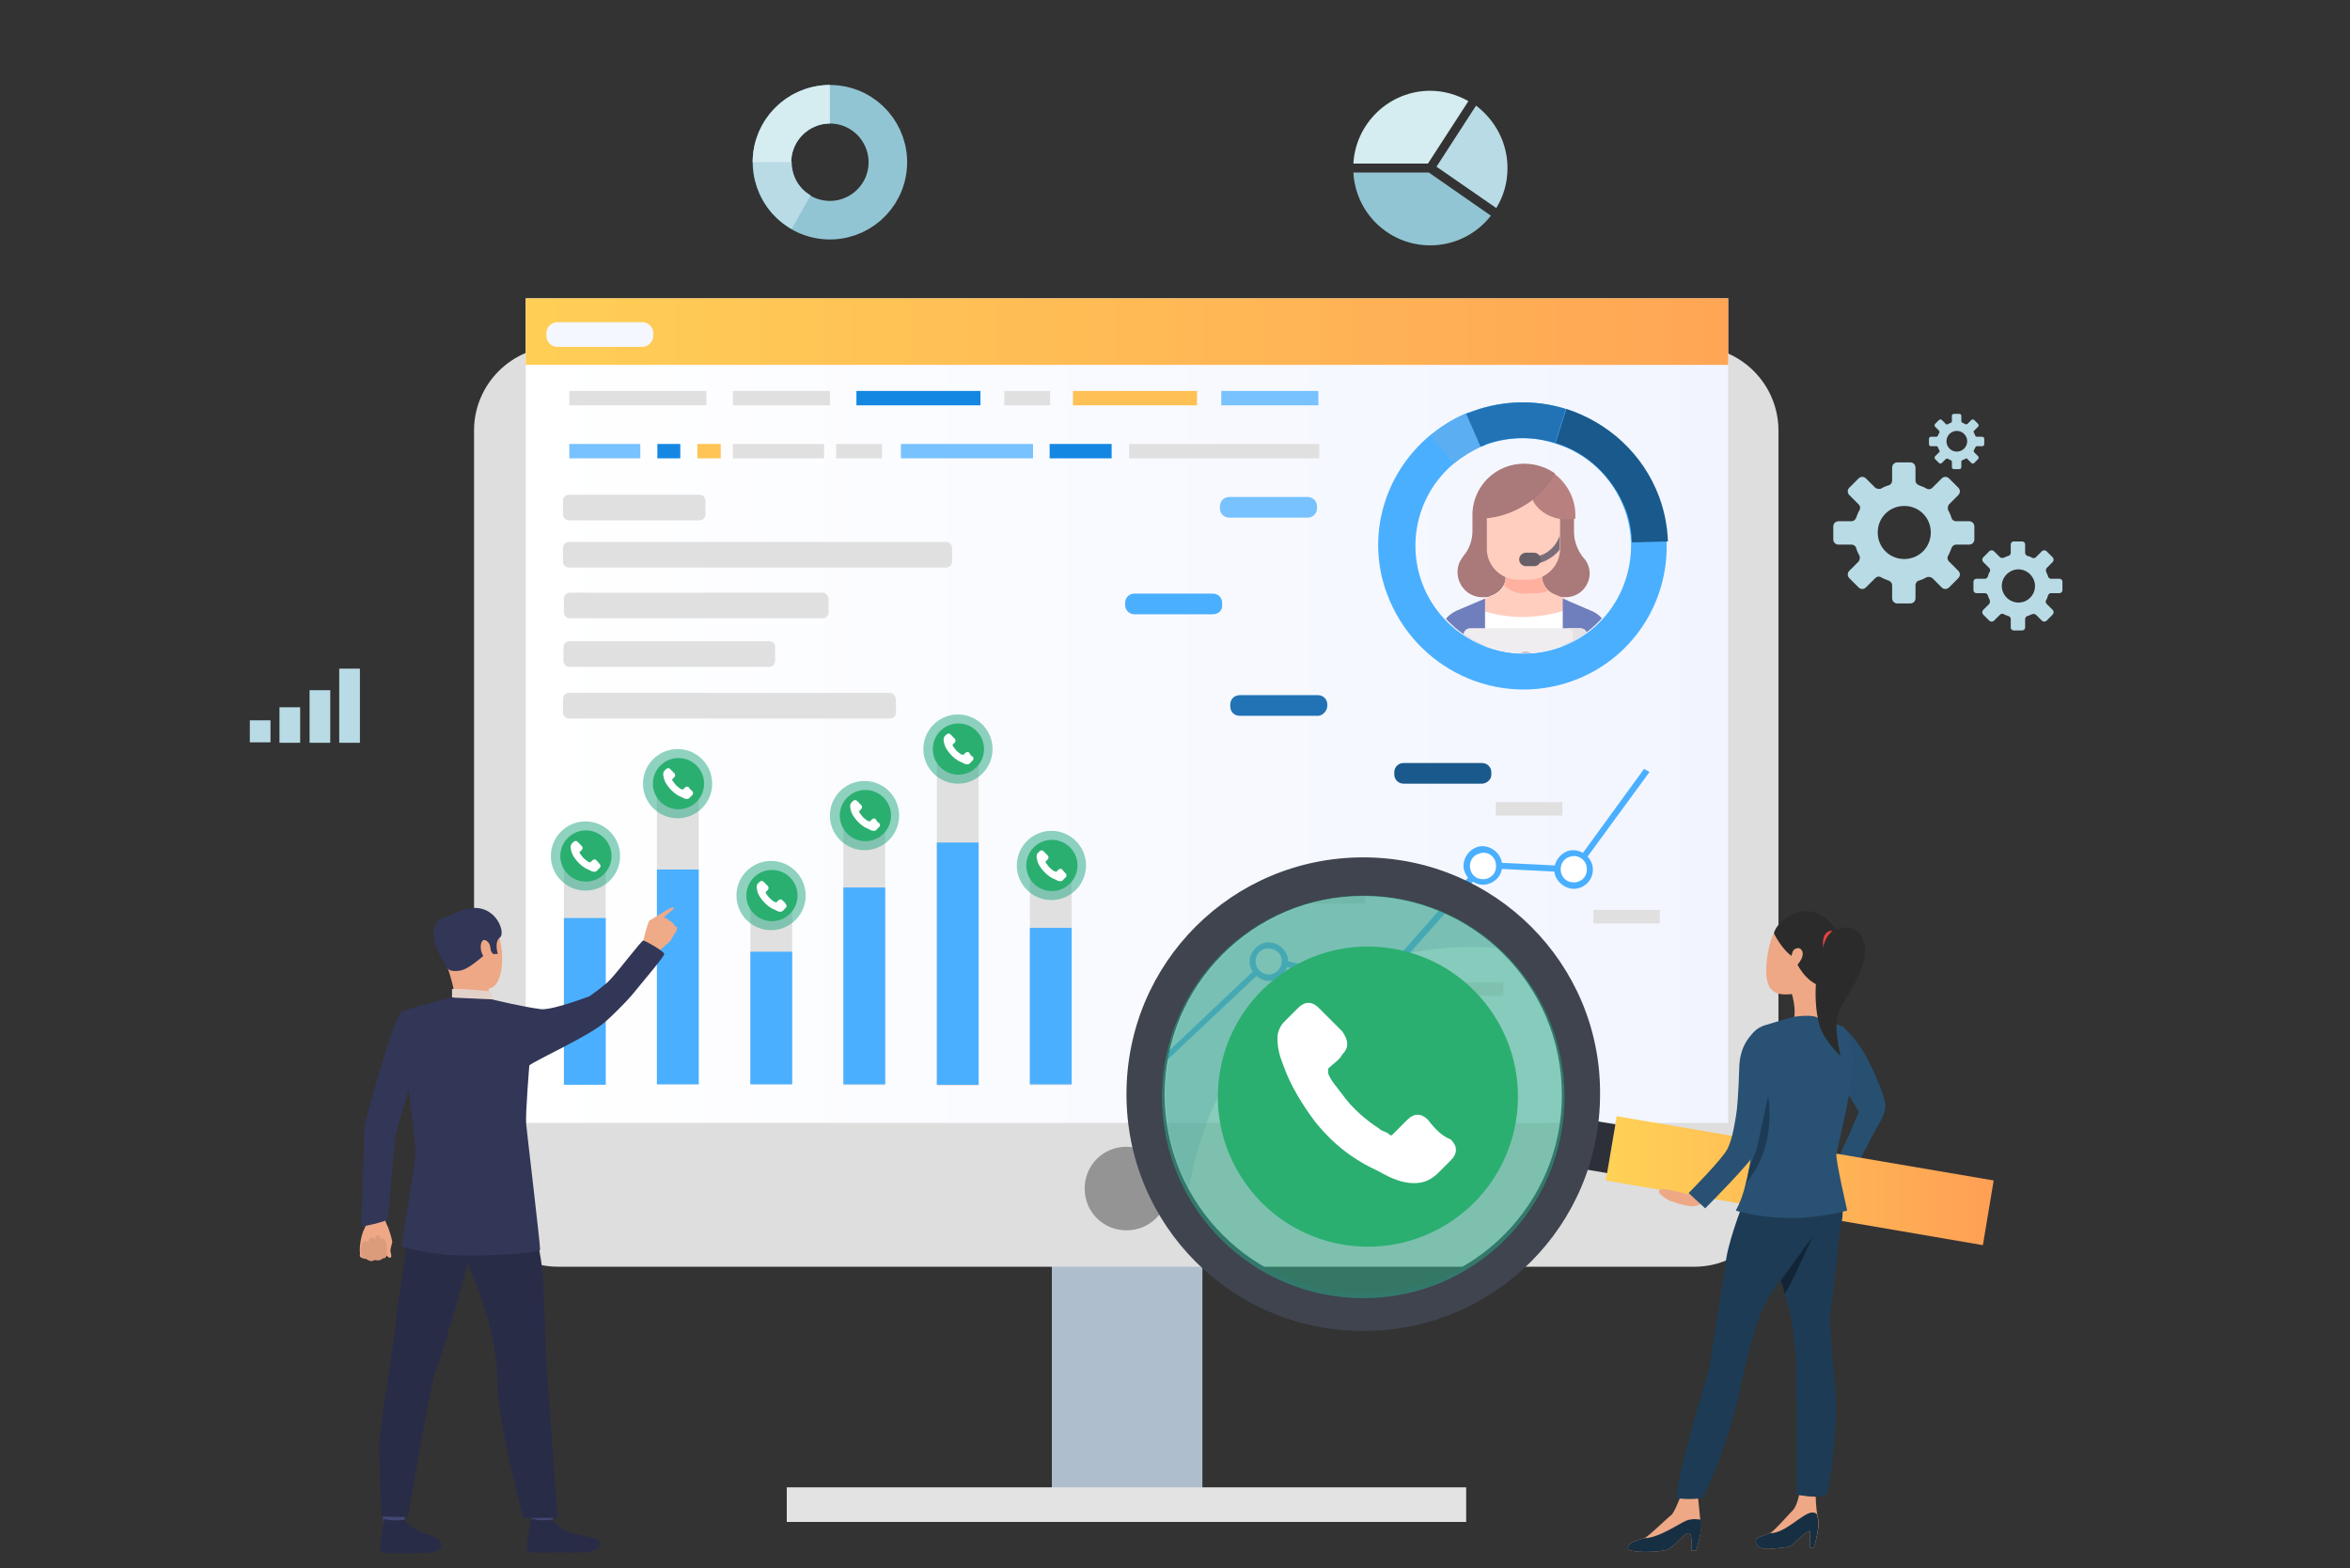 <svg xmlns="http://www.w3.org/2000/svg" xmlns:xlink="http://www.w3.org/1999/xlink" width="523" height="349" xmlns:v="https://vecta.io/nano"><rect width="100%" height="100%" fill="#333333" stroke="none"/><style><![CDATA[.AF{fill:#fff}.AG{enable-background:new}.AH{fill:#4aafff}.AI{fill:#eea886}.AJ{fill:#e0e0e0}.AK{opacity:.52}.AL{fill:#29aa85}.AM{fill:#2baf70}.AN{fill:#323657}.AO{fill:#78c2ff}.AP{fill:#b9dbe6}.AQ{fill:#1487e3}]]></style><path d="M326.8 22.5l-9 13.9h-16.6c.5-9 8-16.2 17.1-16.2 3.1 0 6 .9 8.5 2.3z" fill="#d5ecf0"/><path d="M335.5 37.4c0 3.3-.9 6.3-2.5 8.9l-13.3-9.2 8.8-13.6c4.2 3.2 7 8.2 7 13.9z" class="AP"/><path d="M331.8,48c-3.1,4-8,6.6-13.5,6.6c-9.1,0-16.6-7.1-17.1-16.2H318L331.8,48z" fill="#92c5d3"/><path d="M234.1 232.7h33.5v102.1h-33.5z" fill="#aebecc"/><path d="M124.2 281.9h252.9c10.3 0 18.7-8.4 18.7-18.7V95.8c0-10.3-8.4-18.7-18.7-18.7H124.2c-10.3 0-18.7 8.4-18.7 18.7v167.5c.2 10.4 8.5 18.6 18.7 18.6z" fill="#dedede"/><linearGradient id="A" gradientUnits="userSpaceOnUse" x1="117.033" y1="158.147" x2="384.561" y2="158.147"><stop offset="0" stop-color="#fff"/><stop offset="1" stop-color="#f2f5ff"/></linearGradient><path d="M117 249.9h267.6V66.4H117z" fill="url(#A)"/><linearGradient id="B" gradientUnits="userSpaceOnUse" x1="427.993" y1="73.814" x2="94.563" y2="73.814"><stop offset="0" stop-color="#ff9f55"/><stop offset="1" stop-color="#ffd255"/></linearGradient><path d="M117 81.2h267.6V66.4H117z" fill="url(#B)"/><path d="M241.4 264.5c0 5.2 4.1 9.3 9.3 9.3s9.3-4.1 9.3-9.3-4.1-9.3-9.3-9.3-9.3 4.1-9.3 9.3z" fill="#949494"/><path d="M175.1 331h151.2v7.7H175.1z" fill="#e3e3e3"/><path d="M125.5 190.2h9.3v51.1h-9.3zm20.7-15h9.3v66.1h-9.3zm20.8 25.4h9.3v40.7H167zm20.7-19.7h9.3v60.6h-9.3zm20.8-13.8h9.3v74.5h-9.3zm20.7 26.3h9.3v48.1h-9.3z" class="AJ"/><path d="M125.5 204.3h9.3v37.1h-9.3zm20.7-10.8h9.3v47.8h-9.3zm20.8 18.3h9.3v29.5H167zm20.7-14.3h9.3v43.8h-9.3zm20.8-10h9.3v53.9h-9.3zm20.7 19h9.3v34.8h-9.3z" class="AH"/><path d="M85.1 269.6s.5.9.6 1.7c0 .6.5 1.4.7 1.9s.9 2.7.9 3.2c0 .2-.5 1.7-.4 2.1.1.5.4 1.4-.1 1.4-.4 0-.9-.6-.9-.6s0 .4-.2.6c-.6.2-1.1 0-1.1 0s-.2.5-.5.5c-.7.1-1.1-.1-1.1-.1s-.2.2-.7.2c-.6 0-.9-.5-.9-.5s-.7.1-1.1-.2-.1-.7-.2-1.2c-.1-.4 0-3.3 1.1-5.4 1.1-2.2-.2-4.2-.2-4.2l4.1.6z" class="AI"/><path d="M86.1 279s.1-2.7-.6-3.3c-.7-.5-.7.4-.7.4s.1-1.1-.6-1.2-.7 1.1-.7 1.1-.1-.7-.9-.6c-.7.1-.6 1.2-.6 1.2s-.7-.9-1.3 0c-.9 1.5 0 3.3 0 3.3s.2.4 1.1.2c0 0 .5 1.1 1.7.2 0 0 1.2.6 1.7-.4-.5 0 .8.6.9-.9z" fill="#db9c7c"/><path d="M94.2 231.1l-6 20.9c-.5 1.8-1.7 18.7-1.9 19.3s-5.9 1.7-5.9 1.7l.7-22.2c.1-1.2 6.5-24.7 8.3-25.5 1.4-.6 2.1-.1 3.8 1.2 2.3 1.7 1 4.6 1 4.6z" class="AN"/><path d="M118.7 235.3l1.2-.4s-1.5-3.4-2.1-3.4c-.7.1-1.7.4-1.7.4l2.6 3.4z" fill="#ead8cf"/><path d="M118.9 235.8c-.1-.1-2.5-4.7-2.5-4.7l-5.1.6 2.8 5.3 4.8-1.2z" fill="#da9b5b"/><path d="M90.5 335.3l-.5 3.3c0 .4-4.7-.2-4.7-.2l-.4-3.4c.1-.1 5.1-.1 5.6.3z" fill="#424773"/><path d="M90.1 338.2s1.4 1.8 3 2.5c1.4.7 3.7 1.1 4.5 1.9.6.5 2.1 3.1-3.7 3-5.8 0-8.6.4-9.2-.6-.6-.9.9-7 .9-7s1.2.6 4.5.2z" fill="#292c47"/><path d="M123.4 335.3l-.5 3.3c0 .4-4.7-.2-4.7-.2l-.4-3.4c.2-.1 4.9-.1 5.6.3z" fill="#424773"/><g fill="#292c47"><path d="M122.9 338.2s1.4 1.8 3 2.5c1.4.7 6.6 1.4 7.3 2.1.6.5 1.7 3-6.6 2.7-5.8-.1-8.6.4-9.2-.6-.6-.9.9-7 .9-7s1.2.7 4.6.3zm-28.7-77.4s-4.3 6.9-3.9 13c.4 6.3-1.5 12.9-2.1 19.4-.7 7.2-3.7 24.3-3.8 28.1s.5 16.2.5 16.2l5.9.1s5-29.9 6.3-33 7.7-24.7 7.8-27.3c.1-1.9-10.7-16.5-10.7-16.5z"/><path d="M117 261.8s3.3 17 3.7 20.8.7 18.3.9 20.7l2.5 34.5h-7.6s-5.8-20.8-5.8-30.6-4.5-21.4-7.3-27.9c-3-6.5-9.4-6.6-11.2-18.8-.1 0 22.5-2.5 24.8 1.3z"/></g><g class="AI"><path d="M101.4 203.3s5.8-2.1 8.5 2.2c2.7 4.5 2.4 13.2-.5 14.3-3 1.2-7.3.5-8.7-2.2-1.5-2.8-2.8-6.7-2.8-9.3 0-2.7 2-4.1 3.5-5z"/><path d="M108.8 220.1s-.2 1.5.1 2.2-7.4.7-7.4.7-.6-4.1-1.9-7.7c-1.2-3.4 9.2 4.8 9.2 4.8z"/></g><path d="M99.6 215.5s.5.9 2.8.5c2.2-.4 5-3.3 5.8-3.7.9-.4.9-.9.9-.9l.6.9h1.1s-.9-2.7.5-3.7c1.4-1.2-1.4-8.6-8.5-6 0 0-5.4 1.5-5.3 4.7 0 3 .9 6.5 2.1 8.2z" class="AN"/><path d="M109.5 222.3s0-1.5-.6-1.7c-.6-.1-7.3-.7-8.3-.5v1.8c0 .1 1.4 1 8.9.4z" fill="#e2d2ca"/><path d="M109 210.3c-.1-.5-1.4-2-1.9-.4-.5 1.7.7 3.8 1.5 3.5.8 0 .8-1.7.4-3.1z" class="AI"/><path d="M135.9 239.7h0 0zm-36.1-35.8s-7.3.6-.2 11.7l.2-11.7z" class="AN"/><path d="M150.1 206c-.2-.7-1.1-1.1-1.1-1.1-.4-.5-1.2-.7-1.2-.7v-.1c.5-.5 2-1.7 2.1-1.8.1-.2.1-.2-.2-.4-.2-.1-2.8 1.5-3.5 2l-.4.2c-.2.2-.6.4-1.2.7l-.1.1c-.4.5-1.4 4.7-1.4 4.7l1.8.7 1.7 1.4 2.4-2.1c.5-.5.7-1.2.9-1.4 0 0 .1-.1.1-.2.2-.2.5-.7.5-.7.1-.2.2-.9.2-.9.1 0-.6-.4-.6-.4z" fill="#efaa88"/><path d="M120.5 224.6c-4.6-.6-11-2.2-11-2.2l-8.9-.4s-8.1 1.8-11.5 3.3c-.2.1-.2 7.2-1.2 9.1l2.7 5.6s1.5 11.1 1.9 16.1c.1 2.2-3.2 21.3-3.2 21.3s3.5 1.1 9.6 1.8c6 .6 21.1-.2 21.3-1.1.1-.7-3-26.6-3.1-28-.2-2 .7-13 .7-13 1.4-1.2 13.7-6.7 17-9.8.9-.7 4.7-4.5 5.7-5.7 3.8-4.6 7-8.4 7.3-9.2.4-.5-4.1-3-4.6-3.1-.4-.1-5.4 6.6-7.4 8.7-.9 1.1-4.6 3.7-4.6 3.7s-7.8 3-10.7 2.9z" class="AN"/><path d="M198.1 154.2h-71.5c-.6 0-1.3.5-1.3 1.3v3.1c0 .6.5 1.3 1.3 1.3h71.5c.6 0 1.3-.5 1.3-1.3v-3.1c-.2-.7-.6-1.3-1.3-1.3zm-26.9-11.5h-44.5c-.6 0-1.3.5-1.3 1.3v3.1c0 .6.5 1.3 1.3 1.3h44.5c.6 0 1.3-.5 1.3-1.3V144c0-.8-.5-1.3-1.3-1.3zm11.9-10.8h-56.3c-.6 0-1.3.5-1.3 1.3v3.1c0 .6.5 1.3 1.3 1.3h56.3c.6 0 1.3-.5 1.3-1.3v-3.1c-.2-.9-.8-1.3-1.3-1.3zm27.5-11.3h-84c-.6 0-1.3.5-1.3 1.3v3.1c0 .6.5 1.3 1.3 1.3h84c.6 0 1.3-.5 1.3-1.3v-3.1c0-.5-.5-1.3-1.3-1.3zm-54.9-10.5h-29.1c-.6 0-1.3.5-1.3 1.3v3.1c0 .6.5 1.3 1.3 1.3h29.1c.6 0 1.3-.5 1.3-1.3v-3.1c0-.6-.5-1.3-1.3-1.3z" class="AJ"/><path d="M349.8 151.6c13.5-4.8 21.6-17.6 21.1-31.1-.1-3.3-.7-6.6-1.9-9.8-3.5-9.9-11.5-16.9-20.7-19.7-6.5-2-13.6-2-20.3.4l-2 .7c-3 1.3-5.6 3-8 5-9.9 8.4-14.1 22.3-9.3 35.1 6.2 16.6 24.4 25.3 41.1 19.4zm-33.4-22.1c-3.4-9.6-.4-20 7.1-26.3 1.8-1.5 3.8-2.8 5.9-3.7.5-.2 1.1-.4 1.5-.6 5.1-1.8 10.4-1.8 15.2-.2 7 2.1 12.8 7.4 15.5 14.8.9 2.4 1.3 5 1.4 7.3.2 10.2-5.8 19.7-15.9 23.3-12.5 4.4-26.2-2.2-30.7-14.6z" class="AH"/><path d="M346.2 98.6l2.4-7.6c9.2 3 17.1 9.9 20.7 19.7 1.2 3.3 1.8 6.6 1.9 9.8l-8 .2c-.1-2.4-.5-5-1.4-7.3-2.9-7.4-8.7-12.7-15.6-14.8z" fill="#1a598c"/><path d="M329.4 99.4l-3.2-7.3 2-.7c6.9-2.4 13.9-2.4 20.3-.4l-2.4 7.6a24.69 24.69 0 0 0-15.2.2c-.4.2-.9.5-1.5.6z" fill="#2273b5"/><path d="M318.3 97.1c2.4-2 5.1-3.7 8-5l3.2 7.3c-2.1 1.1-4.1 2.2-5.9 3.7l-5.3-6z" fill="#5caef2"/><path d="M291 115.2h-17.4c-1.2 0-2.1-.9-2.1-2.1v-.4c0-1.2.9-2.1 2.1-2.1H291c1.2 0 2.1.9 2.1 2.1v.4c0 1.2-.9 2.1-2.1 2.1z" class="AO"/><path d="M269.9 136.7h-17.4c-1.2 0-2.1-.9-2.1-2.1v-.4c0-1.2.9-2.1 2.1-2.1h17.4c1.2 0 2.1.9 2.1 2.1v.4c.1 1.3-.9 2.1-2.1 2.1z" class="AH"/><path d="M293.3 159.3h-17.4c-1.2 0-2.1-.9-2.1-2.1v-.4c0-1.2.9-2.1 2.1-2.1h17.4c1.2 0 2.1.9 2.1 2.1v.4c-.1 1.1-1.1 2.1-2.1 2.1z" fill="#2273b5"/><path d="M329.8 174.4h-17.4c-1.2 0-2.1-.9-2.1-2.1v-.4c0-1.2.9-2.1 2.1-2.1h17.4c1.2 0 2.1.9 2.1 2.1v.4c.1 1.1-1 2.1-2.1 2.1z" fill="#1a598c"/><path d="M259 236.6l-.8-.9 24-22.7 24.3 5.2 23.3-26.4 20.3 1 15.8-21.7 1.2.7-16.4 22.4-20.2-1-23.5 26.5-24.4-5.3z" class="AH"/><path d="M310.3 218.2c.4 1.9-.7 3.9-2.8 4.3-1.9.4-3.9-.7-4.3-2.8-.4-1.9.7-3.9 2.8-4.3 2-.4 3.9.9 4.3 2.8z" class="AF"/><path d="M307.7 223.2c-2.2.5-4.6-1.1-5.1-3.3s1.1-4.6 3.3-5.1 4.6 1.1 5.1 3.3c.4 2.2-1 4.5-3.3 5.1zm-1.6-7a3.04 3.04 0 0 0-2.2 3.5 3.04 3.04 0 0 0 3.5 2.2c1.7-.4 2.5-1.9 2.2-3.5s-1.8-2.6-3.5-2.2z" class="AH"/><path d="M333.7 191.9c.4 1.9-.7 3.9-2.8 4.3-1.9.4-3.9-.7-4.3-2.8-.4-1.9.7-3.9 2.8-4.3 1.9-.4 3.8.9 4.3 2.8z" class="AF"/><path d="M330.9 196.8c-2.2.5-4.6-1.1-5.1-3.3s1.1-4.6 3.3-5.1 4.6 1.1 5.1 3.3c.5 2.3-.8 4.5-3.3 5.1zm-1.5-6.9c-1.7.4-2.5 1.9-2.2 3.5.4 1.7 1.9 2.5 3.5 2.2 1.7-.4 2.5-1.9 2.2-3.5s-1.8-2.7-3.5-2.2z" class="AH"/><path d="M353.7 192.7c.4 1.9-.7 3.9-2.8 4.3-1.9.4-3.9-.7-4.3-2.8-.4-1.9.7-3.9 2.8-4.3 2.1-.5 4 .8 4.3 2.8z" class="AF"/><path d="M351.1 197.7c-2.2.5-4.6-1.1-5.1-3.3s1.1-4.6 3.3-5.1 4.6 1.1 5.1 3.3c.5 2.3-.9 4.6-3.3 5.1zm-1.5-7.1c-1.7.4-2.5 1.9-2.2 3.5.4 1.7 1.9 2.5 3.5 2.2 1.7-.4 2.5-1.9 2.2-3.5a2.86 2.86 0 0 0-3.5-2.2z" class="AH"/><path d="M285.8 213.2c.4 1.9-.7 3.9-2.8 4.3-1.9.4-3.9-.7-4.3-2.8-.4-1.9.7-3.9 2.8-4.3 2.1-.3 4 1 4.3 2.8z" class="AF"/><path d="M283.3 218.2c-2.2.5-4.6-1.1-5.1-3.3s1.1-4.6 3.3-5.1 4.6 1.1 5.1 3.3c.4 2.3-1 4.6-3.3 5.1zm-1.6-7.1c-1.7.4-2.5 1.9-2.2 3.5a3.04 3.04 0 0 0 3.5 2.2 3.04 3.04 0 0 0 2.2-3.5c-.3-1.5-1.9-2.4-3.5-2.2z" class="AH"/><path d="M278.7 227.4h14.8v3h-14.8zm10.3-29.3h14.8v3H289zm30.8 20.5h14.8v3h-14.8zm13.1-40.1h14.8v3h-14.8zm21.7 24h14.8v3h-14.8z" class="AJ"/><path d="M409.1 239.8s-5.4-12.4.9-11.5c0 0 2.1 1.8 4.5 5.4 1.7 2.8 5.2 10.2 5.1 12.5-.1 2.5-1.9 4.3-3.8 8.3 0 0-3.9 7.3-4 8.3l-4.1-2.1s3.5-7.1 6-13.3l-4.6-7.6z" fill="#275070"/><linearGradient id="C" gradientUnits="userSpaceOnUse" x1="443.736" y1="262.796" x2="357.276" y2="262.796"><stop offset="0" stop-color="#ff9f55"/><stop offset="1" stop-color="#ffd255"/></linearGradient><path d="M441.3 277.1l-84-14.4 2.5-14.3 83.9 14.3z" fill="url(#C)"/><path d="M353.13 260.29l1.847-10.844 4.535.772-1.847 10.844z" fill="#2d3038"/><path d="M377.5 345.1h-1.1s.4-3.9-.6-3.9c-1.1 0-3.3 3.2-4.8 3.7-1.4.5-8.7.9-8.7-.4 0-1.4 2.8-1.9 3.7-2.2.9-.4 5.2-4.6 5.9-5.1s2-3.9 2-3.9l4-.1.5 5c.1.6.1 1.3.1 1.7.2 1-1 5.2-1 5.2zm26.2-.7h-.9v-3.7c-.7 0-3.2 2.4-3.9 3.1-.7.6-1.8.6-5 .9-3.2.2-3.4-1.7-3-2.2s2.1-.9 3-1.3 4.1-4.1 5.1-5.1c.9-.9 1.4-3.4 1.4-3.4l3.7.4s0 2.2.4 4.3h0 0c0 .1.1.4.1.5.6 1.6-.9 6.5-.9 6.5z" class="AI"/><g fill="#1d3b54"><path d="M390 261.9l-1.5 4c-.1.9-3.4 8.7-4.3 14.1l-2.2 14.3c-.2 2.1-1.3 7-1.4 9.1-.1 1.3-6.3 20.1-7.6 30 0 0 3.5.5 6-.1 0 0 5.3-10.3 8.4-24.7 1.8-8.7 3.4-13.5 4.7-17 1.4-3.5 9.2-13.8 10-15 .7-1.2 5.9-7.4 1.2-14.3-4.9-6.8-13.3-.4-13.3-.4z"/><path d="M407.5 291c-.5 3 0 6.9.9 17.6s-1.7 23.9-1.7 23.9c-3.2 1.2-6.9 0-6.9 0 .1-.7 0-26.3 0-28.6 0-2.2-.6-4.8-.7-7.4-.1-1.8-.9-5.1-1.9-8.4-.2-1.1-.5-2-.9-3.1h0c-.1-.5-.2-1.2-.5-1.7-1.3-4.6-3.1-22.2-3.1-22.2s9.8-7.8 14.5-.5c4.8 7.4 2.2 12.8 2.1 13.7.1 1.2-1.4 13.7-1.8 16.7z"/></g><path d="M403.5 275.1c-.1.1-5 11-6.3 12.9-.2-1.1-.5-2-.9-3.1h0c0 .2 6.9-9.5 7.2-9.8z" fill="#122536"/><path d="M403.7 344.4h-.9v-3.7c-.7 0-3.2 2.4-3.9 3.1-.7.6-1.8.6-5 .9-3.2.2-3.4-1.7-3-2.2s2.1-.9 3-1.3c3.4.1 7.4-4.6 9.4-4.6 1.1 0 1.1.6 1.1.6h0 0c0 .1.1.4.1.5.7 1.8-.8 6.7-.8 6.7zm-26.2.7h-1.1s.4-3.9-.6-3.9c-1.1 0-3.3 3.2-4.8 3.7-1.4.5-8.7.9-8.7-.4 0-1.4 2.8-1.9 3.7-2.2 3.1 0 7.8-3.3 9.3-3.9s3.2-.2 3.2-.2c.1.6.1 1.3.1 1.7.1 1-1.1 5.2-1.1 5.2z" fill="#172f42"/><path d="M398.6 220.6s1.5 4.1.4 7.3c0 0 5.7-.4 5.9-1.1.2-.6-.2-6.9.5-8.7.9-1.7-6.8 2.5-6.8 2.5z" class="AI"/><g fill="#285173"><path d="M398 226.6l-5 1.5c-1.5.4-4.7 1.9-4.5 7.6s1.3 10.6 1.5 13c.4 2.4.1 8.7-.4 11.7 0 0 8.1 2 17.6 0 0 0-1.7-5.2-1.7-6.5 0-1.4 5.7-12.3 5.9-14.1s1.4-9.3-1.2-11.1c-2.5-1.7-4.7-1.5-5.7-2.2-.7-.7-4.8-.5-6.5.1z"/><path d="M411.1 269.4c-13.8 3.7-24.8 0-24.8 0 1.1-2 1.8-4.1 2.2-6h0c.4-1.4.6-2.8.9-4h0c1.2-7.6-.4-13.3-.4-13.3 1.7-13.2 21.5-17.1 23-12.9 1.7 4.1-3.1 22.1-3.3 23.7-.2 1.2 2.4 12.5 2.4 12.5z"/></g><path d="M403.7 204c-2.2-.7-8.5-1.7-10.2 7.8s1.9 9.8 5.4 9.4c3.5-.2 9.1-6.7 9.6-8.6.5-1.8 1.7-6.3-4.8-8.6z" class="AI"/><path d="M394.8 207.7s1.9 4 4.5 5.4c0 0 1.5 4.3 5 6 0 0 9-5.9 3.8-13-5.5-6.9-12.7-1.4-13.3 1.6z" fill="#2b2b2b"/><path d="M399 211.7c.2-.5 1.5-1.3 2.1 0 .6 1.4-1.5 3.8-2.1 3.7-.6 0-.7-1.8 0-3.7z" class="AI"/><path d="M407.6 207.3c.2-.2 6-3.1 7.3 2.7 1.3 5.7-4.8 12.4-5.8 15.4-1.1 3 .5 9.6.5 9.6s-3.7-3.4-4.7-7c-1.2-4-1.7-13.8 2.7-20.7z" fill="#2b2b2b"/><path d="M407.8 207.2s-1.8 1.4-2 3.7c0 0-.4-1.8.4-3 .8-1 1.6-.7 1.6-.7z" fill="#e54242"/><path d="M388.6 263.3c.4-1.4.6-2.8.9-4h0l1.3-3 2.7-12.3s2.2 10.7-4.9 19.3z" fill="#1d3b54"/><path d="M378.3 263.9s-1.8 1.8-2.4 1.9-1.7-.7-5.8-1.2c-.4 0-1.1.2-.9.7.1.5 1.9 1.8 2.7 2 .7.2 4.3 1.7 6 .9 1.8-.7 3-3 3-3l-2.6-1.3z" class="AI"/><path d="M392.2 228.5s-4.7 1.9-5.1 8.5c-.2 6.6-.5 10-.7 11-.2 1.1-.7 5.1-1.9 7.6-1.2 2.4-8.7 9.9-8.7 9.9l3.7 3.4s10.6-10.6 11.2-12.5 3.3-15.5 3.5-17.7c0-2.1 2.5-10.1-2-10.2z" fill="#285173"/><circle cx="303.4" cy="243.6" r="46.7" opacity=".1" fill="#b8b8b8" class="AG"/><path d="M333.2 211s-57.3-7.1-68.6 53.3h0c-3.3-6.3-5.2-13.2-5.2-20.7 0-24.3 19.7-44.1 44.1-44.1 11.5-.1 21.9 4.3 29.7 11.5z" opacity=".3" fill="#869ac2" class="AG"/><path d="M303.4 190.8c-29.2 0-52.7 23.5-52.7 52.7s23.5 52.7 52.7 52.7 52.7-23.5 52.7-52.7c.2-29.1-23.5-52.7-52.7-52.7zm0 97c-24.3 0-44.2-19.7-44.2-44.2 0-24.3 19.7-44.2 44.2-44.2 24.3 0 44.2 19.7 44.2 44.2.1 24.3-19.7 44.2-44.2 44.2z" fill="#3f444f"/><path d="M126.7 87h30.5v3.2h-30.5zm36.4 0h21.6v3.2h-21.6zm0 11.8h20.3v3.2h-20.3z" class="AJ"/><path d="M271.8 87h21.6v3.2h-21.6z" class="AO"/><path d="M190.6 87h27.6v3.2h-27.6z" class="AQ"/><path d="M238.8 87h27.6v3.2h-27.6z" fill="#ffc055"/><path d="M223.5 87h10.2v3.2h-10.2z" class="AJ"/><path d="M126.7 98.8h15.8v3.2h-15.8z" class="AO"/><path d="M146.3 98.8h5.1v3.2h-5.1z" class="AQ"/><path d="M251.3 98.8h42.3v3.2h-42.3z" class="AJ"/><path d="M155.2 98.8h5.2v3.2h-5.2z" fill="#ffc455"/><path d="M233.6 98.8h13.8v3.2h-13.8z" class="AQ"/><path d="M200.5 98.8h29.4v3.2h-29.4z" class="AO"/><path d="M186.1 98.8h10.2v3.2h-10.2z" class="AJ"/><path d="M142.9 77.2h-18.8c-1.4 0-2.5-1.1-2.5-2.5v-.5c0-1.4 1.1-2.5 2.5-2.5h18.8c1.4 0 2.5 1.1 2.5 2.5v.5c0 1.4-1.2 2.5-2.5 2.5z" fill="#f5f7ff"/><circle cx="130.3" cy="190.5" r="7.7" class="AG AK AL"/><circle cx="130.4" cy="190.5" r="5.7" class="AM"/><path d="M132.7 191.4c-.2-.2-.5-.2-.8 0l-.5.5c-.1.1-.1.1-.1 0-.1-.1-.2-.1-.4-.1-.5-.4-1.1-.8-1.4-1.3-.1-.2-.5-.5-.5-.8v-.1c.1-.1.5-.4.5-.5.2-.2.2-.5 0-.8l-.5-.5-.5-.5c-.2-.2-.5-.2-.8 0l-.5.5c-.1.1-.2.5-.2.6 0 .5.1.7.2 1.2.2.7.7 1.4 1.2 2 .7.8 1.5 1.5 2.5 1.9.5.2.8.5 1.3.5.4 0 .6-.1.8-.4l.5-.5c.2-.2.2-.5 0-.8-.3-.3-.5-.5-.8-.9z" class="AF"/><circle cx="150.8" cy="174.4" r="7.7" class="AG AK AL"/><circle cx="151" cy="174.4" r="5.7" class="AM"/><path d="M153.3 175.2c-.2-.2-.5-.2-.8 0l-.5.5c-.1.1-.1.1-.1 0-.1-.1-.2-.1-.4-.1-.5-.4-1.1-.8-1.4-1.3-.1-.2-.5-.5-.5-.8v-.1c.1-.1.5-.4.5-.5.2-.2.2-.5 0-.8l-.5-.5-.5-.5c-.2-.2-.5-.2-.8 0l-.5.5c-.1.1-.2.5-.2.6 0 .5.1.7.2 1.2.2.7.7 1.4 1.2 2 .7.8 1.5 1.5 2.5 1.9.5.2.8.5 1.3.5.4 0 .6-.1.8-.4l.5-.5c.2-.2.2-.5 0-.8-.2-.2-.6-.5-.8-.9z" class="AF"/><circle cx="171.6" cy="199.3" r="7.7" class="AG AK AL"/><circle cx="171.8" cy="199.3" r="5.7" class="AM"/><path d="M174.1 200.3c-.2-.2-.5-.2-.8 0l-.5.5c-.1.1-.1.1-.1 0-.1-.1-.2-.1-.4-.1-.5-.4-1.1-.8-1.4-1.3-.1-.2-.5-.5-.5-.8v-.1c.1-.1.5-.4.5-.5.2-.2.2-.5 0-.8l-.5-.5-.5-.5c-.2-.2-.5-.2-.8 0l-.5.5c-.1.1-.2.5-.2.6 0 .5.1.7.2 1.2.2.7.7 1.4 1.2 2 .7.8 1.5 1.5 2.5 1.9.5.2.8.5 1.3.5.4 0 .6-.1.8-.4l.5-.5c.2-.2.2-.5 0-.8-.2-.4-.6-.6-.8-.9z" class="AF"/><circle cx="303.4" cy="244.1" r="44.8" class="AG AK AL"/><circle transform="matrix(.16 -.987 .987 .16 14.784 505.526)" cx="304.5" cy="244.1" r="33.4" class="AM"/><path d="M317.8 249.2c-1.5-1.5-3.1-1.5-4.6 0l-3.1 3.1c-.5.5-.5.5-1.1 0-.5-.5-1.5-.5-2-1.1-3.1-2-6.1-4.6-8.3-7.7-1.1-1.5-2.6-3.1-3.1-4.6v-1.1c1.1-1.1 2.6-2 3.1-3.1 1.5-1.5 1.5-3.1 0-5.2l-2.6-2.6-2.6-2.6c-1.5-1.5-3.1-1.5-4.6 0l-3.1 3.1c-1.1 1.1-1.5 2.6-1.5 3.5 0 2.6.5 4.1 1.5 6.7 1.5 4.1 4.1 8.3 6.7 11.8 4.1 5.2 8.7 8.7 14.4 11.3 2.6 1.5 5.2 2.6 7.7 2.6 2 0 3.5-.5 5.2-2l3.1-3.1c1.5-1.5 1.5-3.1 0-4.6-2-.8-3.5-2.3-5.1-4.4z" class="AF"/><circle cx="192.4" cy="181.5" r="7.7" class="AG AK AL"/><circle cx="192.6" cy="181.5" r="5.7" class="AM"/><use xlink:href="#E" class="AF"/><circle cx="213.2" cy="166.7" r="7.7" class="AG AK AL"/><circle cx="213.3" cy="166.7" r="5.7" class="AM"/><use xlink:href="#E" x="20.8" y="-14.8" class="AF"/><circle cx="234" cy="192.6" r="7.7" class="AG AK AL"/><circle cx="234.1" cy="192.6" r="5.7" class="AM"/><path d="M236.4 193.5c-.2-.2-.5-.2-.8 0l-.5.5s-.1.1-.1 0-.2-.1-.4-.1c-.5-.4-1.1-.8-1.4-1.3-.1-.2-.5-.5-.5-.8v-.1c.1-.1.5-.4.5-.5.2-.2.2-.5 0-.8l-.5-.5-.5-.5c-.2-.2-.5-.2-.8 0l-.5.5c-.1.1-.2.5-.2.6 0 .5.1.7.2 1.2.2.7.7 1.4 1.2 2 .7.8 1.5 1.5 2.5 1.9.5.2.8.5 1.3.5.4 0 .6-.1.8-.4l.5-.5c.2-.2.2-.5 0-.8-.3-.3-.5-.5-.8-.9z" class="AF"/><defs><ellipse id="D" cx="339.1" cy="120.6" rx="23.9" ry="24.8"/><path id="E" d="M194.9 182.3c-.2-.2-.5-.2-.8 0l-.5.5s-.1.1-.1 0-.2-.1-.4-.1c-.5-.4-1.1-.8-1.4-1.3-.1-.2-.5-.5-.5-.8v-.1c.1-.1.5-.4.5-.5.2-.2.2-.5 0-.8l-.5-.5-.5-.5c-.2-.2-.5-.2-.8 0l-.5.5c-.1.1-.2.5-.2.6 0 .5.1.7.2 1.2.2.7.7 1.4 1.2 2 .7.8 1.5 1.5 2.5 1.9.5.2.8.5 1.3.5.4 0 .6-.1.8-.4l.5-.5c.2-.2.2-.5 0-.8-.4-.2-.6-.5-.8-.9z"/></defs><clipPath id="F"><use xlink:href="#D"/></clipPath><g clip-path="url(#F)"><path d="M348.4 132.9h-18.5c-4.6 0-7.2-5.4-4.3-9l.1-.2c1.3-1.5 2-3.5 2-5.6v-3.5a11.29 11.29 0 1 1 22.6 0v3.7c0 2 .7 4 2 5.7 3.3 3.5.7 8.9-3.9 8.9z" fill="#aa7979"/><path d="M358.2 142.1v12.3H320v-12.2c0-2.7 1.7-5.2 4.3-6.3l6.1-2.7 2.1-.9c1.5-.7 2.6-2.2 2.6-3.9v-.8h8v.7c0 1.8 1.1 3.3 2.6 3.9l8.3 3.5c2.6 1.2 4.2 3.7 4.2 6.4h0z" class="AF"/><path d="M330.5 136.1c2.1.6 5.2 1.3 9 1.2 3.5-.1 6.4-.7 8.5-1.4l.9-2.4-3.1-1.3c-1.5-.7-2.6-2.2-2.6-3.9v-.7h-8v.8c0 1.8-1.1 3.3-2.6 3.9l-2.5 1.1.4 2.7z" fill="#ffcebf"/><g fill="#6f7ebc"><path d="M354.1 135.9l-6.3-2.7h0v21.3h10.4v-12.3c0-2.8-1.6-5.3-4.1-6.3h0zm-23.6-2.7v21.1h-10.4v-12.2c0-2.7 1.7-5.2 4.3-6.3l6.1-2.6z"/></g><path d="M341.9 132c.9 0 1.8-.2 2.6-.5-.8-.8-1.4-1.9-1.4-3.2v-.7h-8v.8c0 .6-.1 1.2-.4 1.8 1.2 1.2 2.8 1.9 4.7 1.9l2.5-.1h0z" fill="#ffb09e"/><path d="M347.2 115.4v6.7c0 3.8-3.1 6.9-6.9 6.9h-2.5c-3.8 0-6.9-3.1-6.9-6.9v-6.7a4.48 4.48 0 0 1 4.5-4.5h7.3c2.5.1 4.5 2.1 4.5 4.5h0z" fill="#ffcebf"/><path d="M347.2 118.9h0c-.2.8-.9 2.5-2.5 3.7-.7.6-1.5.9-2.5 1.2-.4.1-.7.5-.6.9s.4.6.7.6h.2c1.1-.2 2.1-.8 3.1-1.5.6-.5 1.1-.9 1.5-1.5v-.2-3.2h.1z" fill="#7a6d79"/><path d="M341.4 126h-1.8a1.54 1.54 0 0 1-1.5-1.5 1.54 1.54 0 0 1 1.5-1.5h1.8a1.54 1.54 0 0 1 1.5 1.5 1.47 1.47 0 0 1-1.5 1.5z" fill="#685e68"/><path d="M340.7 109.2c.1-2.2 2.2-3.7 4.3-4.4 3.3 2 5.6 5.7 5.6 9.8v.8c-.2 0-.4.1-.6.1-1.1.1-2 .1-2.7 0-4.1-.6-6.8-3.7-6.6-6.3z" fill="#b98080"/><path d="M339.2 103.2c2.6 0 5 .8 6.9 2.2-.9 1.7-3.1 5-7.2 7.3-3.1 1.8-5.9 2.4-7.7 2.6h-3.3v-.8c0-6.3 5-11.3 11.3-11.3z" fill="#aa7979"/><path d="M351.8 154.4h-24.7l-1.4-12.9c-.1-.9.6-1.7 1.5-1.7h24.3c.9 0 1.7.8 1.5 1.7l-1.2 12.9z" fill="#efedef"/><path d="M351.7 139.8h-3.1c.9 0 1.7.8 1.5 1.7l-1.4 12.9h3.1l1.4-12.9c.2-.9-.5-1.7-1.5-1.7z" fill="#e5e1e5"/><circle cx="339.6" cy="147.1" r="2.1" fill="#c9bfc8"/></g><path d="M438.2 116h-2.8c-.5 0-1-.3-1.1-.8-.2-.6-.4-1.1-.7-1.6-.2-.5-.1-1 .2-1.4l2-2c.5-.5.5-1.2 0-1.7l-2-2c-.5-.5-1.2-.5-1.7 0l-2 2c-.4.4-.9.5-1.4.2s-1.1-.5-1.6-.7-.8-.6-.8-1.1v-2.8c0-.7-.5-1.2-1.2-1.2h-2.8c-.7 0-1.2.5-1.2 1.2v2.8c0 .5-.3 1-.8 1.1-.6.2-1.1.4-1.6.7-.5.2-1 .1-1.4-.2l-2-2c-.5-.5-1.2-.5-1.7 0l-2 2c-.5.5-.5 1.2 0 1.7l2 2c.4.4.5.9.2 1.4s-.5 1.1-.7 1.6-.6.8-1.1.8h-2.8c-.7 0-1.2.5-1.2 1.2v2.8c0 .7.5 1.2 1.2 1.2h2.8c.5 0 1 .3 1.1.8.2.6.4 1.1.7 1.6.2.5.1 1-.2 1.4l-2 2c-.5.5-.5 1.2 0 1.7l2 2c.5.5 1.2.5 1.7 0l2-2c.4-.4.9-.5 1.4-.2s1.1.5 1.6.7.8.6.8 1.1v2.8c0 .7.5 1.2 1.2 1.2h2.8c.7 0 1.2-.5 1.2-1.2v-2.8c0-.5.3-1 .8-1.1.6-.2 1.1-.4 1.6-.7.5-.2 1-.1 1.4.2l2 2c.5.5 1.2.5 1.7 0l2-2c.5-.5.5-1.2 0-1.7l-2-2c-.4-.4-.5-.9-.2-1.4s.5-1.1.7-1.6.6-.8 1.1-.8h2.8c.7 0 1.2-.5 1.2-1.2v-2.8c0-.7-.5-1.2-1.2-1.2zm-14.4 8.4c-3.3 0-5.9-2.6-5.9-5.9s2.6-5.9 5.9-5.9 5.9 2.6 5.9 5.9-2.6 5.9-5.9 5.9zm34.5 4.4h-1.8c-.3 0-.6-.2-.7-.5-.1-.4-.3-.7-.4-1s-.1-.6.1-.9l1.3-1.3c.3-.3.3-.8 0-1.1l-1.3-1.3c-.3-.3-.8-.3-1.1 0l-1.3 1.3c-.2.2-.6.3-.9.1s-.7-.3-1-.4-.5-.4-.5-.7v-1.8a.68.68 0 0 0-.7-.7h-1.8a.68.68 0 0 0-.7.7v1.8c0 .3-.2.6-.5.7-.4.1-.7.3-1 .4s-.6.1-.9-.1l-1.3-1.3c-.3-.3-.8-.3-1.1 0l-1.3 1.3c-.3.3-.3.8 0 1.1l1.3 1.3c.2.2.3.6.1.9s-.3.7-.4 1-.4.5-.7.5h-1.8a.68.68 0 0 0-.7.7v1.8a.68.68 0 0 0 .7.7h1.8c.3 0 .6.2.7.5.1.4.3.7.4 1s.1.6-.1.9l-1.3 1.3c-.3.3-.3.8 0 1.1l1.3 1.3c.3.3.8.3 1.1 0l1.3-1.3c.2-.2.6-.3.9-.1s.7.3 1 .4.5.4.5.7v1.8a.68.68 0 0 0 .7.7h1.8a.68.68 0 0 0 .7-.7v-1.8c0-.3.2-.6.5-.7.4-.1.7-.3 1-.4s.6-.1.9.1l1.3 1.3c.3.3.8.3 1.1 0l1.3-1.3c.3-.3.3-.8 0-1.1l-1.3-1.3c-.2-.2-.3-.6-.1-.9s.3-.7.4-1 .4-.5.7-.5h1.8a.68.68 0 0 0 .7-.7v-1.8a.68.68 0 0 0-.7-.7zm-9.1 5.3a3.76 3.76 0 0 1-3.7-3.7 3.76 3.76 0 0 1 3.7-3.7 3.76 3.76 0 0 1 3.7 3.7c0 2-1.6 3.7-3.7 3.7zm-8.1-36.9H440c-.2 0-.4-.1-.4-.3l-.3-.6c-.1-.2-.1-.4.1-.5l.8-.8c.2-.2.2-.5 0-.7l-.8-.8c-.2-.2-.5-.2-.7 0l-.8.8c-.1.1-.4.2-.5.1l-.6-.3c-.2-.1-.3-.2-.3-.4v-1.1a.47.47 0 0 0-.5-.5h-1.1a.47.47 0 0 0-.5.5v1.1c0 .2-.1.4-.3.4l-.6.3c-.2.1-.4.1-.5-.1l-.8-.8c-.2-.2-.5-.2-.7 0l-.8.8c-.2.2-.2.5 0 .7l.8.8c.1.1.2.4.1.5l-.3.6c-.1.2-.2.3-.4.3h-1.1a.47.47 0 0 0-.5.5v1.1a.47.47 0 0 0 .5.5h1.1c.2 0 .4.1.4.3l.3.6c.1.2.1.4-.1.5l-.8.8c-.2.2-.2.5 0 .7l.8.8c.2.2.5.2.7 0l.8-.8c.1-.1.4-.2.5-.1l.6.3c.2.1.3.2.3.4v1.1a.47.47 0 0 0 .5.5h1.1a.47.47 0 0 0 .5-.5v-1.1c0-.2.1-.4.3-.4l.6-.3c.2-.1.4-.1.5.1l.8.8c.2.2.5.2.7 0l.8-.8c.2-.2.2-.5 0-.7l-.8-.8c-.1-.1-.2-.4-.1-.5l.3-.6c.1-.2.2-.3.4-.3h1.1a.47.47 0 0 0 .5-.5v-1.1a.47.47 0 0 0-.5-.5zm-5.6 3.3a2.3 2.3 0 1 1 0-4.6 2.3 2.3 0 1 1 0 4.6z" class="AP"/><g stroke-width="8.583" fill="none"><circle transform="matrix(.16 -.987 .987 .16 119.516 212.623)" cx="184.7" cy="36.1" r="12.9" stroke="#92c5d3"/><g stroke-miterlimit="10"><path d="M178.3,47.2c-3.9-2.2-6.4-6.4-6.4-11.2" stroke="#b9dbe6"/><path d="M171.8,36.1c0-7.1,5.8-12.9,12.9-12.9" stroke="#d5ecf0"/></g></g><path d="M55.6 160.3h4.6v4.9h-4.6zm6.6-2.9h4.6v7.9h-4.6zm6.7-3.8h4.6v11.7h-4.6zm6.6-4.8h4.6v16.5h-4.6z" class="AP"/></svg>